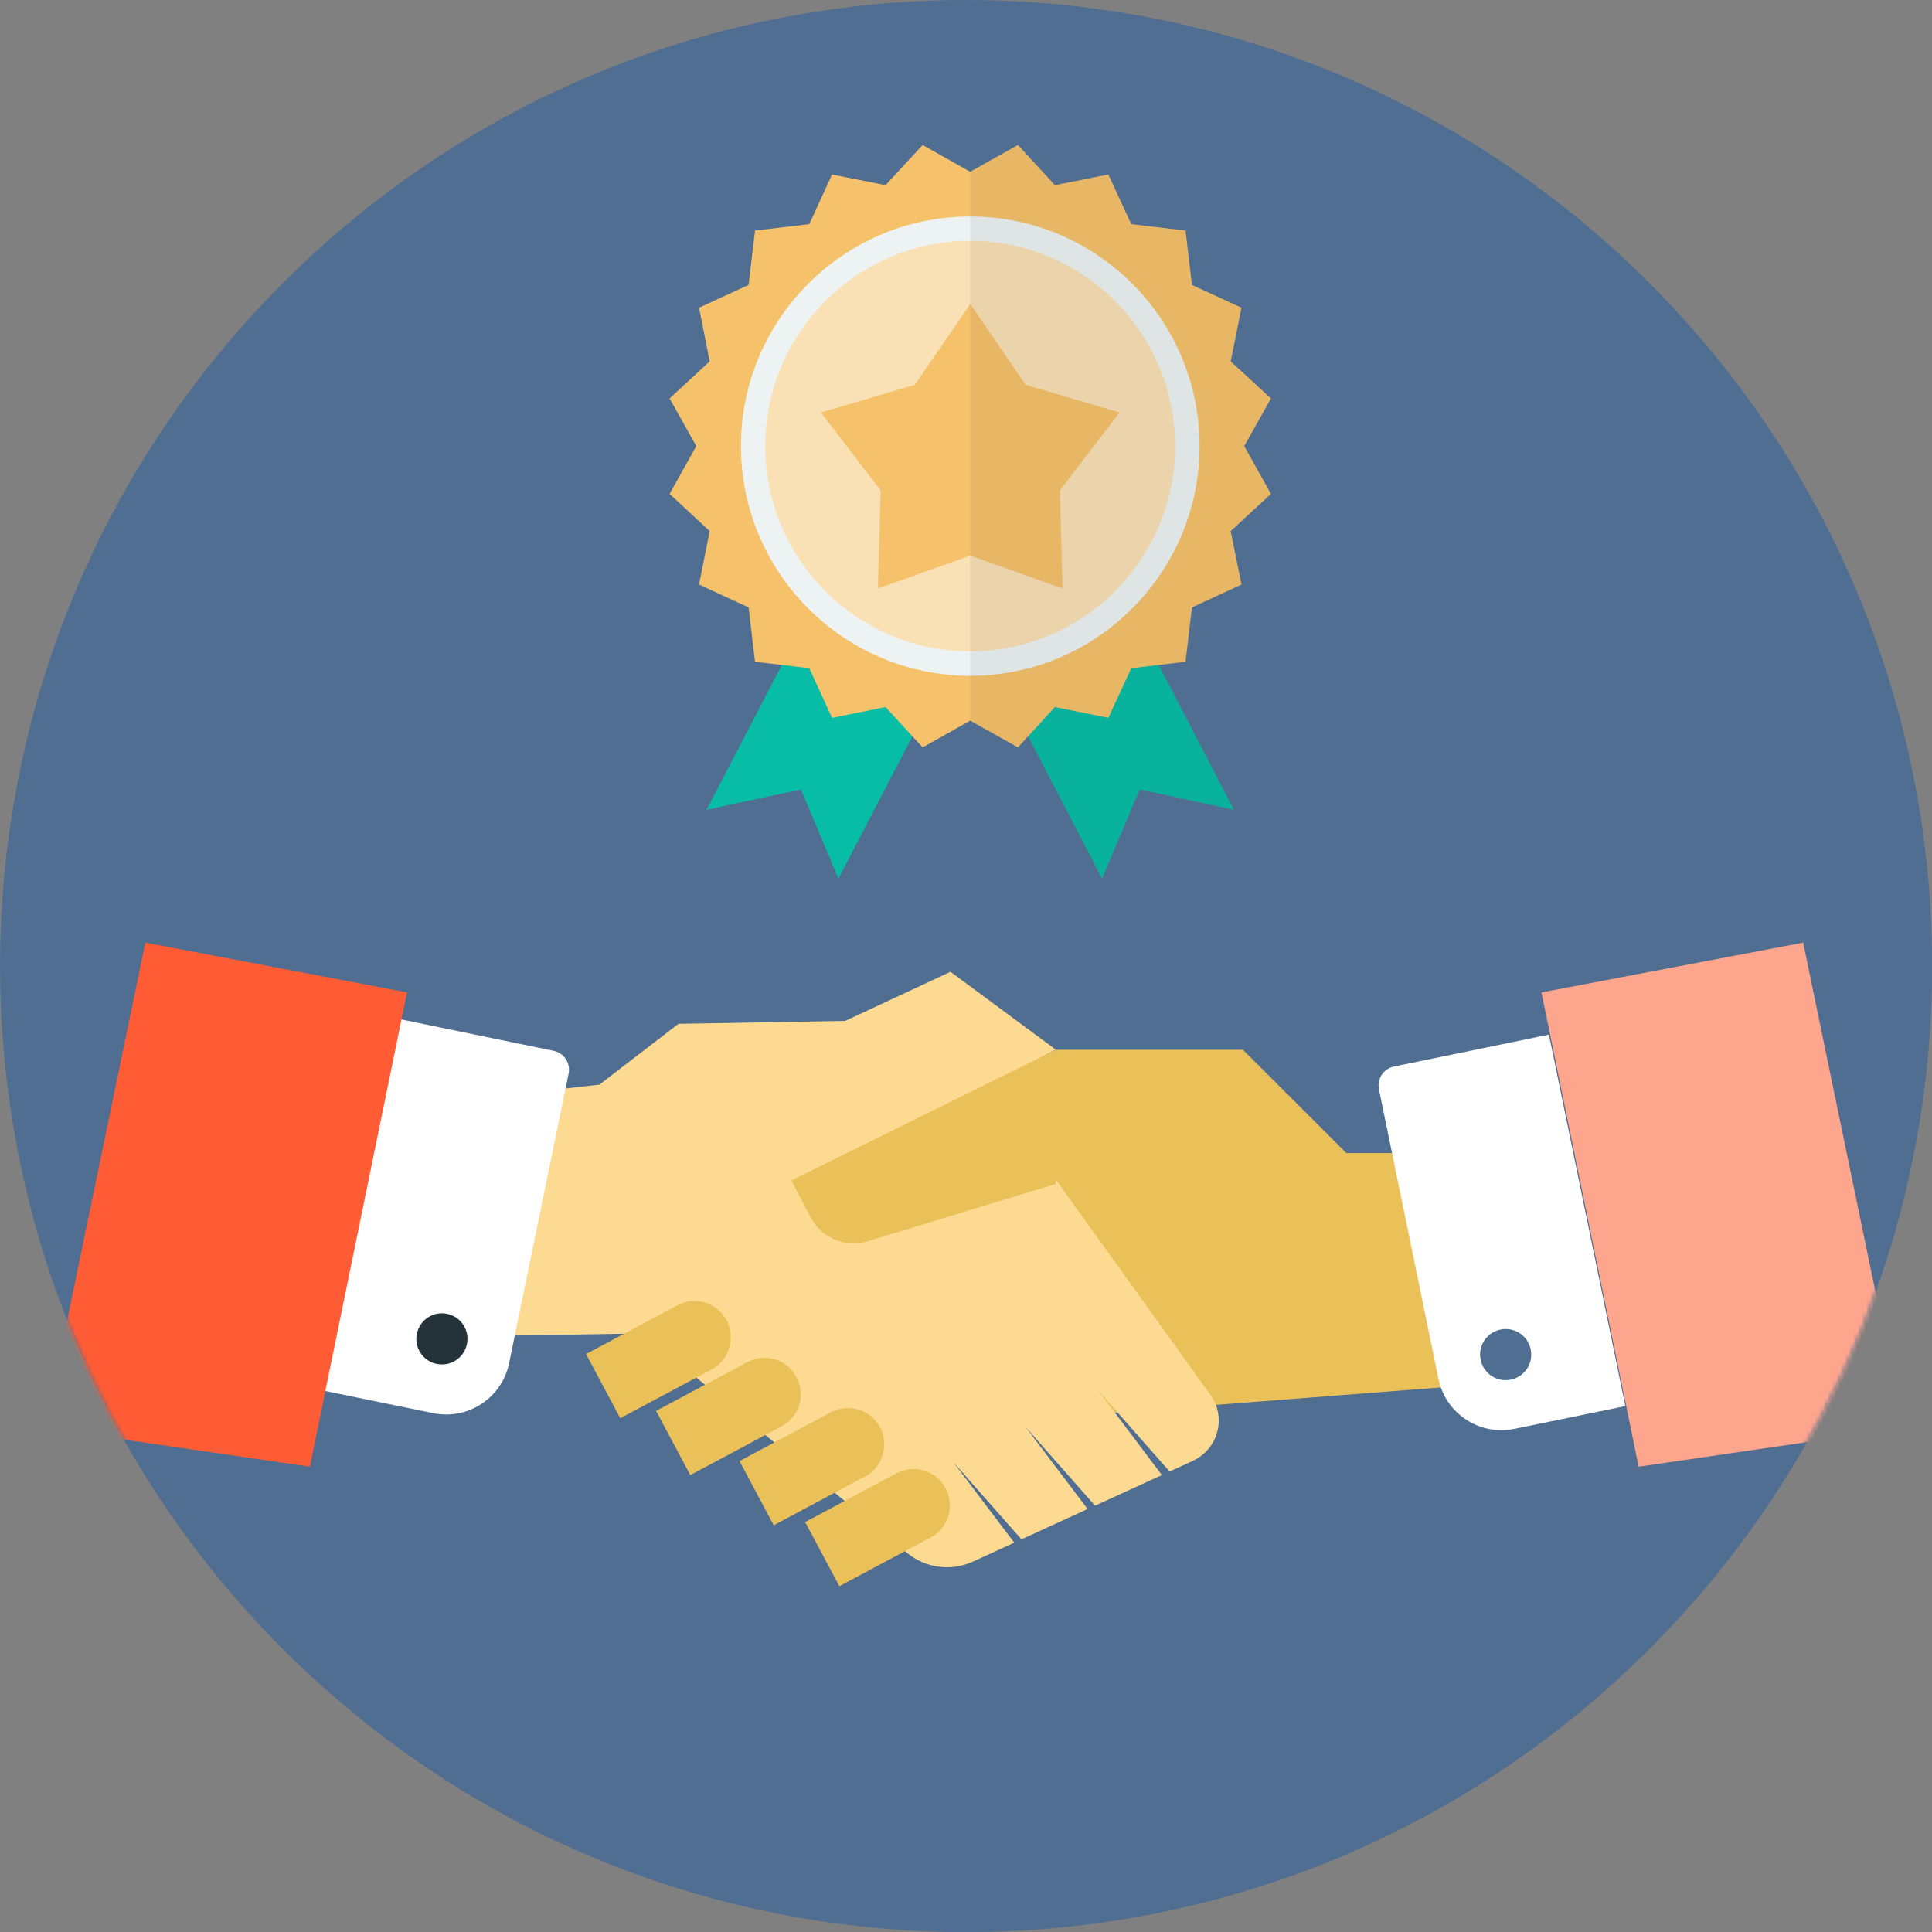 <svg width="453" height="453" viewBox="0 0 453 453" fill="none" xmlns="http://www.w3.org/2000/svg">
<rect x="0" y="0" width="453" height="453" fill="#808080" stroke="none"/>
<g clip-path="url(#clip0_565_72)">
<path d="M386.698 386.686C475.158 298.226 475.158 154.805 386.698 66.345C298.238 -22.115 154.816 -22.115 66.356 66.345C-22.104 154.805 -22.104 298.227 66.356 386.686C154.816 475.146 298.238 475.146 386.698 386.686Z" fill="#506E91"/>
<mask id="mask0_565_72" style="mask-type:alpha" maskUnits="userSpaceOnUse" x="0" y="0" width="454" height="454">
<path d="M386.698 386.686C475.158 298.226 475.158 154.805 386.698 66.345C298.238 -22.115 154.816 -22.115 66.356 66.345C-22.104 154.805 -22.104 298.227 66.356 386.686C154.816 475.146 298.238 475.146 386.698 386.686Z" fill="#506E91"/>
</mask>
<g mask="url(#mask0_565_72)">
<path d="M349.448 270.362V324.416L247.519 332.312V246.144H291.43L315.68 270.362H349.448Z" fill="#EAC058"/>
<path d="M279.727 342.518L274.234 345.015L257.444 325.977L272.424 345.857L256.757 353.035L240.497 334.622L255.009 353.816L239.499 360.931L223.582 342.892L237.813 361.712L228.138 366.143C223.02 368.484 217.028 367.704 212.69 364.115L150.834 312.651L97.747 313.493V259.158L140.534 254.321L159.073 240.058L198.178 239.372L222.864 227.856L247.55 246.113L231.665 254.446L283.815 327.069C287.623 332.344 285.626 339.772 279.727 342.487V342.518Z" fill="#FDDA92"/>
<path d="M171.338 313.587C171.338 316.614 169.715 319.579 166.844 321.108L145.434 332.531L137.414 317.488L158.823 306.065C162.974 303.85 168.123 305.41 170.339 309.561C171.026 310.84 171.338 312.214 171.338 313.556V313.587Z" fill="#EAC058"/>
<path d="M187.785 326.913C187.785 329.941 186.131 332.906 183.26 334.435L161.85 345.857L153.83 330.814L175.239 319.392C179.39 317.176 184.571 318.737 186.755 322.919C187.442 324.198 187.754 325.571 187.754 326.913H187.785Z" fill="#EAC058"/>
<path d="M207.322 338.679C207.322 341.706 205.699 344.671 202.828 346.201L181.418 357.623L173.398 342.58L194.807 331.158C198.958 328.942 204.107 330.502 206.323 334.653C207.01 335.933 207.322 337.306 207.322 338.648V338.679Z" fill="#EAC058"/>
<path d="M222.739 352.973C222.739 356 221.085 358.965 218.214 360.494L196.805 371.917L188.784 356.874L210.193 345.451C214.344 343.236 219.525 344.796 221.71 348.947C222.396 350.226 222.708 351.6 222.708 352.973H222.739Z" fill="#EAC058"/>
<path d="M247.519 246.144V277.603L203.39 291.054C198.24 292.614 192.685 290.305 190.157 285.561L185.538 276.791L247.519 246.175V246.144Z" fill="#EAC058"/>
<path d="M133.325 251.731L119.375 319.61C117.689 327.787 109.731 333.03 101.554 331.345L75.557 326.008L93.471 238.904L129.83 246.394C132.264 246.893 133.825 249.296 133.325 251.731Z" fill="white"/>
<path d="M109.482 315.147C108.826 318.393 105.643 320.484 102.397 319.798C99.151 319.142 97.06 315.959 97.747 312.713C98.434 309.467 101.586 307.376 104.831 308.063C108.077 308.718 110.168 311.902 109.482 315.147Z" fill="#243239"/>
<path d="M95.438 232.693L72.655 343.891L10.518 334.84L34.08 221.021L95.438 232.693Z" fill="#FF5C35"/>
<path d="M323.326 255.413L337.277 323.293C338.962 331.47 346.92 336.713 355.097 335.028L381.094 329.691L363.18 242.586L326.822 250.076C324.387 250.576 322.827 252.979 323.326 255.413Z" fill="white"/>
<path d="M347.17 318.83C347.825 322.076 351.009 324.167 354.255 323.48C357.5 322.825 359.591 319.642 358.905 316.396C358.249 313.15 355.066 311.059 351.82 311.746C348.575 312.401 346.483 315.585 347.17 318.83Z" fill="#506E91"/>
<path d="M361.433 232.693L384.215 343.891L446.353 334.84L422.79 221.021L361.433 232.693Z" fill="#FEA58E"/>
</g>
<g clip-path="url(#clip1_565_72)">
<path d="M196.59 206L187.802 185.096L165.663 189.883L197.091 129.43L228.019 145.565L196.59 206Z" fill="#07BDA5"/>
<path d="M289.302 189.865L267.198 185.096L258.41 206L241.067 172.636L233.496 158.115L232.082 155.39L230.65 152.611L227.518 146.587L227.482 146.569L226.981 145.565L227.482 145.314V145.278H227.518L244.61 136.386L249.049 134.056L257.909 129.43L262.24 137.785L263.654 140.51L264.996 143.109L271.672 155.91L289.302 189.865Z" fill="#07BDA5"/>
<path d="M298 115.805L288.568 124.518L291.091 137.049L279.476 142.428L277.972 155.174L271.672 155.91L265.247 156.68L259.877 168.316L247.349 165.788L241.067 172.636L238.668 175.236L227.482 168.961L216.332 175.236L213.933 172.636L207.633 165.788L195.087 168.316L189.753 156.68L183.328 155.91L177.028 155.174L175.524 142.428L163.909 137.049L166.396 124.518L157 115.805L163.264 104.6L157 93.431L166.396 84.736L163.909 72.15L175.524 66.808L177.028 54.061L189.753 52.555L195.087 40.92L207.633 43.412L216.332 34L227.482 40.275L238.668 34L247.349 43.412L259.877 40.92L265.247 52.555L277.972 54.061L279.476 66.808L291.091 72.15L288.568 84.736L298 93.431L291.736 104.6L298 115.805Z" fill="#F5C26B"/>
<path d="M227.5 155.623C255.622 155.623 278.42 132.787 278.42 104.618C278.42 76.449 255.622 53.613 227.5 53.613C199.378 53.613 176.58 76.449 176.58 104.618C176.58 132.787 199.378 155.623 227.5 155.623Z" fill="#FAE0B5"/>
<path d="M227.482 50.763C197.861 50.763 173.735 74.893 173.735 104.6C173.735 119.677 179.963 133.338 189.968 143.109C198.308 151.302 209.334 156.77 221.504 158.115C223.491 158.33 225.46 158.473 227.482 158.473C229.505 158.473 231.509 158.348 233.496 158.115C245.702 156.77 256.692 151.302 264.996 143.109C275.019 133.356 281.265 119.677 281.265 104.6C281.265 74.893 257.139 50.763 227.5 50.763H227.482ZM227.482 152.736C226.426 152.736 225.37 152.7 224.35 152.611C211.947 151.84 200.832 146.3 192.742 137.82C184.491 129.179 179.426 117.49 179.426 104.6C179.426 78.067 200.993 56.464 227.482 56.464C253.971 56.464 275.538 78.067 275.538 104.6C275.538 117.472 270.455 129.143 262.24 137.784C254.186 146.264 243.071 151.804 230.65 152.611C229.594 152.7 228.538 152.736 227.482 152.736Z" fill="#EDF3F3"/>
<path d="M227.5 130.273L205.843 137.982L206.488 114.98L192.474 96.73L214.506 90.222L227.5 71.254L240.476 90.222L262.508 96.73L248.512 114.98L249.139 137.982L227.5 130.273Z" fill="#F5C26B"/>
<g opacity="0.07">
<path d="M298 115.805L288.568 124.518L291.091 137.049L279.476 142.428L277.972 155.174L271.672 155.91L289.302 189.865L267.198 185.096L258.41 206L241.067 172.636L238.668 175.236L227.482 168.961V40.275L238.668 34L247.349 43.412L259.877 40.92L265.247 52.555L277.972 54.061L279.476 66.808L291.091 72.15L288.568 84.736L298 93.431L291.736 104.6L298 115.805Z" fill="#231F20"/>
</g>
</g>
</g>
<defs>
<clipPath id="clip0_565_72">
<rect width="453" height="453" fill="white"/>
</clipPath>
<clipPath id="clip1_565_72">
<rect width="141" height="172" fill="white" transform="translate(157 34)"/>
</clipPath>
</defs>
</svg>
